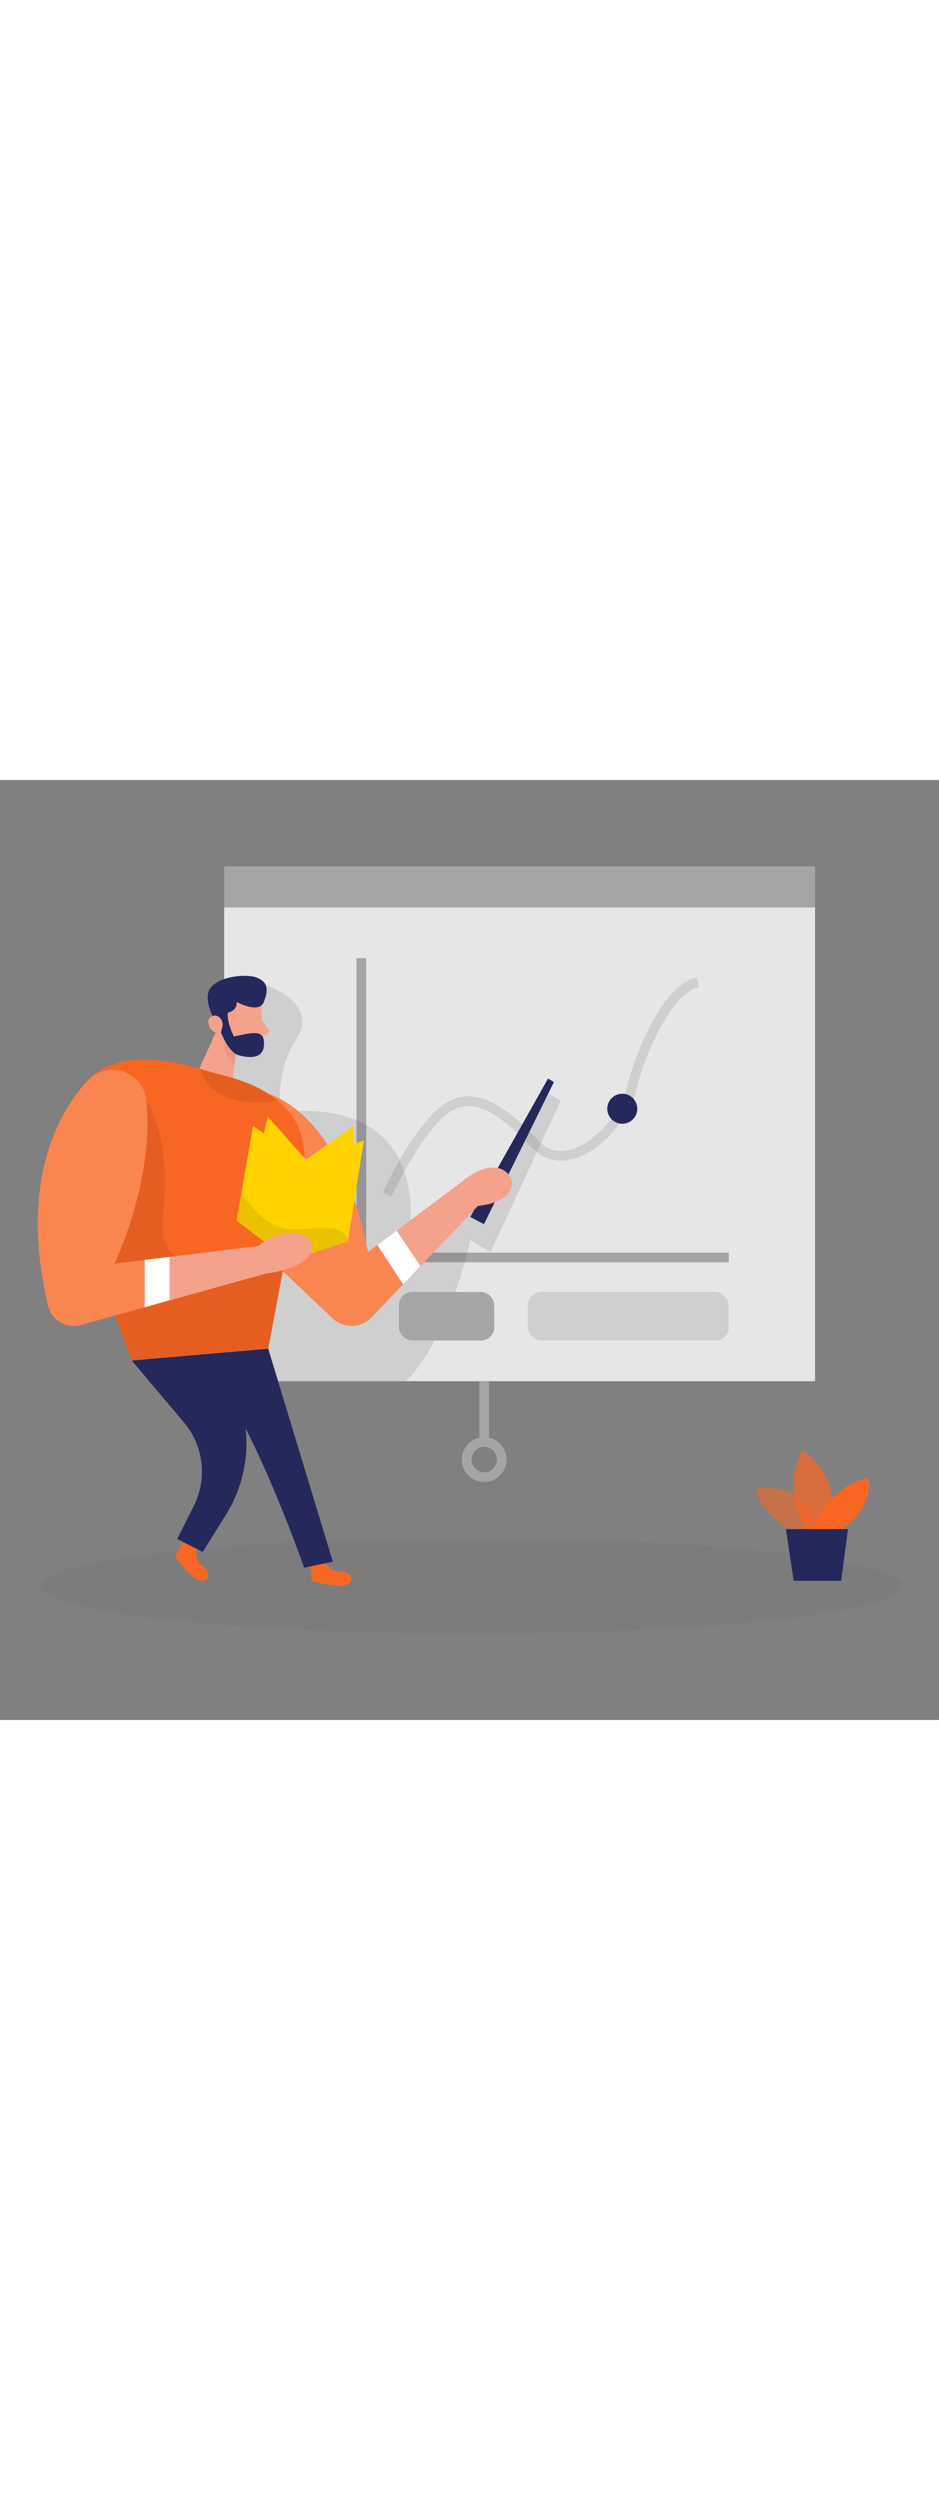 <svg id="_0010_presentation" xmlns="http://www.w3.org/2000/svg" viewBox="0 0 500 500" data-imageid="presentation-3-87" imageName="Presentation 3" class="illustrations_image" style="width: 188px;"><rect x="0" y="0" width="500" height="500" fill="#808080" stroke="none"/><defs><style>.cls-1_presentation-3-87,.cls-2_presentation-3-87{fill:#fff;}.cls-3_presentation-3-87{fill:#f4a28c;}.cls-4_presentation-3-87{fill:#a5a5a5;}.cls-5_presentation-3-87{opacity:.03;}.cls-5_presentation-3-87,.cls-6_presentation-3-87,.cls-7_presentation-3-87{fill:#000001;}.cls-8_presentation-3-87{fill:#e6e6e6;}.cls-9_presentation-3-87{fill:#ce8172;opacity:.31;}.cls-10_presentation-3-87{opacity:.58;}.cls-10_presentation-3-87,.cls-11_presentation-3-87,.cls-12_presentation-3-87{fill:#F86624;}.cls-2_presentation-3-87{opacity:.2;}.cls-13_presentation-3-87{fill:#24285b;}.cls-6_presentation-3-87{opacity:.08;}.cls-11_presentation-3-87{opacity:.73;}.cls-7_presentation-3-87{opacity:.1;}.cls-14_presentation-3-87{fill:#ffd200;}</style></defs><g id="screen_presentation-3-87"><rect class="cls-8_presentation-3-87" x="119.36" y="67.77" width="314.65" height="252.02"/><polygon class="cls-4_presentation-3-87" points="388.06 256.56 189.83 256.56 189.83 94.78 194.99 94.78 194.99 251.41 388.06 251.41 388.06 256.56"/><path class="cls-7_presentation-3-87" d="m208.52,221.58l-4.71-2.09c.56-1.26,13.84-30.91,29.8-44.83,17.65-15.39,36.16-.69,53.54,17.49,4.52,4.73,10.13,6.24,16.67,4.47,13.45-3.63,26.8-20.05,29.74-32.31,4.29-17.88,19.11-55.86,37.52-59.17l.91,5.08c-13.55,2.43-28.36,34.24-33.42,55.3-3.29,13.69-17.82,31.88-33.41,36.09-8.39,2.26-15.9.22-21.74-5.89-18.03-18.87-32.83-29.02-46.42-17.17-15.1,13.16-28.34,42.74-28.48,43.04Z"/><path class="cls-7_presentation-3-87" d="m138.76,107.89s31.82,9.7,19.35,29.19c-12.47,19.49-8.62,40.06-8.62,40.06,0,0,70.73-13.83,69.29,56.9l27.76-5.25,22.5-24.11,22.85-37.8,6.75,3.7-37.49,80.52-10.76-6.31s-10.94,52.09-34.23,74.98h-96.8l-.8-61.83.8-103.71,19.41-46.34Z"/><rect class="cls-4_presentation-3-87" x="119.36" y="45.89" width="314.65" height="21.87"/><path class="cls-4_presentation-3-87" d="m260.4,349.86v-30.07h-5.16v30.07c-5.33,1.18-9.34,5.94-9.34,11.63,0,6.57,5.35,11.92,11.92,11.92s11.92-5.35,11.92-11.92c0-5.69-4-10.45-9.34-11.63Zm-2.58,18.39c-3.73,0-6.76-3.03-6.76-6.76s3.03-6.76,6.76-6.76,6.76,3.03,6.76,6.76-3.03,6.76-6.76,6.76Z"/><rect class="cls-7_presentation-3-87" x="281.04" y="272.34" width="107.02" height="25.8" rx="7.08" ry="7.08"/><rect class="cls-4_presentation-3-87" x="212.4" y="272.34" width="50.78" height="25.8" rx="7.08" ry="7.08"/><circle class="cls-13_presentation-3-87" cx="331.35" cy="174.87" r="7.99"/></g><ellipse id="sd_presentation-3-87" class="cls-5_presentation-3-87" cx="250.74" cy="428.68" rx="229.15" ry="25.42"/><g id="plant_presentation-3-87"><path class="cls-10_presentation-3-87 targetColor" d="m426.87,400.91s-19.84-5.33-24.23-23.76c0,0,30.69-6.34,31.69,25.36l-7.46-1.6Z" style="fill: #F86624);"/><path class="cls-11_presentation-3-87 targetColor" d="m429.29,398.94s-13.94-21.84-1.84-42.36c0,0,23.41,14.73,13.15,42.36h-11.32Z" style="fill: #F86624);"/><path class="cls-12_presentation-3-87 targetColor" d="m432.86,398.94s7.22-23.15,29.32-27.62c0,0,4.21,15-14.21,27.62h-15.11Z" style="fill: #F86624);"/><polygon class="cls-13_presentation-3-87" points="418.48 398.48 422.61 425.95 447.92 425.95 451.54 398.48 418.48 398.48"/></g><g id="person_presentation-3-87"><path class="cls-12_presentation-3-87 targetColor" d="m142.81,166.88s38.9,9.52,53.11,84.24l48.65-36.31,9.92,11.74-56.66,59.29c-5.6,5.86-14.89,6.09-20.78.51l-33.9-32.16-.34-87.31Z" style="fill: #F86624);"/><path class="cls-2_presentation-3-87" d="m142.81,166.88s38.9,9.52,53.11,84.24l48.65-36.31,9.92,11.74-56.66,59.29c-5.6,5.86-14.89,6.09-20.78.51l-33.9-32.16-.34-87.31Z"/><path class="cls-3_presentation-3-87" d="m139.11,120.15s1.05,12.13-.99,20.2c-.83,3.27-4.21,5.28-7.47,4.41-4.05-1.09-9.21-3.73-10.56-10.16l-3.64-10.64s-2.05-6.74,4.82-11.68c6.86-4.94,17.57.45,17.84,7.87Z"/><polygon class="cls-3_presentation-3-87" points="118.27 126.77 104.39 157.35 122.46 170.76 126.06 141.99 118.27 126.77"/><path class="cls-12_presentation-3-87 targetColor" d="m117.64,156.76c-3.06-.73-6.1-1.58-9.1-2.53-13.48-4.31-54.92-14.84-66.76,14.11-14.21,34.73,28.42,140.5,28.42,140.5l72.62-6.31,17.36-91.56s14.97-40.41-42.54-54.19Z" style="fill: #F86624);"/><path class="cls-3_presentation-3-87" d="m139.39,127.83l3.39,4.69c.84,1.16.19,2.8-1.22,3.06l-4.66.88,2.48-8.63Z"/><path class="cls-9_presentation-3-87" d="m125.96,142.8s-4.1-2.36-5.54-5.72c0,0-4.33,7.59,4.51,13.96l1.03-8.24Z"/><path class="cls-6_presentation-3-87" d="m148.2,170.76s-34.09,6.45-42.06-17.27l17.85,4.99s13.4,3.4,24.2,12.28Z"/><path class="cls-12_presentation-3-87 targetColor" d="m172.62,415.81s3.2,5.74,8.78,5.3c5.59-.44,7.92,4.71,3.19,6.93-4.73,2.22-18.55-2.05-18.55-2.05l-.95-8.01,7.53-2.17Z" style="fill: #F86624);"/><path class="cls-12_presentation-3-87 targetColor" d="m104.6,408.72s-1.13,6.47,3.49,9.65c4.62,3.18,3.19,8.65-1.88,7.4-5.07-1.25-13.13-13.27-13.13-13.27l4.31-6.82,7.21,3.05Z" style="fill: #F86624);"/><path class="cls-6_presentation-3-87" d="m77.95,170.59s14.04,19.48,8.78,62.11c-5.26,42.62,64.2,24.73,64.2,24.73l-8.12,45.08-72.62,6.31-8.89-23.97-18.03-62.52,34.68-51.75Z"/><polygon class="cls-14_presentation-3-87" points="125.96 234.38 134.7 184.14 162.85 201.92 193.8 191.71 185.22 245.56 153.83 255.64 125.96 234.38"/><path class="cls-12_presentation-3-87 targetColor" d="m46.53,160.03c-16.43,17.71-36.19,55.44-20.95,119.59,1.85,7.77,9.82,12.44,17.52,10.3l98.37-27.35-3.68-14.73-76.83,9.47s21.3-44.18,17-86.72c-1.57-15.5-20.83-21.98-31.42-10.56Z" style="fill: #F86624);"/><path class="cls-6_presentation-3-87" d="m128.48,219.89s11.69,17.96,24.58,18.97c12.88,1.01,30.28-4.75,32.16,6.7l-31.4,10.08-27.87-21.25,2.52-14.49Z"/><path class="cls-2_presentation-3-87" d="m46.53,160.03c-16.43,17.71-36.19,55.44-20.95,119.59,1.85,7.77,9.82,12.44,17.52,10.3l98.37-27.35-3.68-14.73-76.83,9.47s21.3-44.18,17-86.72c-1.57-15.5-20.83-21.98-31.42-10.56Z"/><path class="cls-3_presentation-3-87" d="m77.07,255.32v25.16l64.39-17.91s20-1.98,24.21-11.45c4.21-9.47-14.73-15.5-27.89-3.28l-60.71,7.48Z"/><polygon class="cls-1_presentation-3-87" points="77.07 255.32 77.07 280.47 90.35 276.57 90.35 253.68 77.07 255.32"/><polygon class="cls-14_presentation-3-87" points="162.85 201.92 142.59 179.09 140.51 187.81 162.85 201.92"/><path class="cls-13_presentation-3-87" d="m70.19,308.83l27.76,32.86c10.48,12.41,12.55,29.87,5.27,44.38l-8.85,17.63,13.57,6.94,12.43-19.92c10.54-16.89,13.57-37.4,8.37-56.61h0c-1.68-6.21-.37-12.85,3.56-17.95l10.51-13.65-72.62,6.31Z"/><polygon class="cls-14_presentation-3-87" points="162.85 201.92 188.3 184.14 188.3 193.52 162.85 201.92"/><polygon class="cls-13_presentation-3-87" points="250.38 232.41 291.83 158.8 294.95 160.67 257.69 236.29 250.38 232.41"/><path class="cls-13_presentation-3-87" d="m142.81,302.51l34.43,113.3-15.32,3.19s-23.47-67.91-46.7-100.53l27.58-15.96Z"/><path class="cls-3_presentation-3-87" d="m206.57,243.16l14.09,18.78,33.83-35.4s14.02-.96,17.44-8.59c3.42-7.63-7.37-20.52-27.36-3.16l-38,28.36Z"/><polygon class="cls-1_presentation-3-87" points="200.92 247.38 214.63 268.26 223.88 258.58 211.2 239.71 200.92 247.38"/><path class="cls-13_presentation-3-87" d="m117.27,133.26s4.06,11.6,9.91,13.17c5.85,1.58,14.28,2.33,13.34-7.7-.59-6.23-7.69-3.97-15.98-2.28,0,0-3.9-7.78-3.23-12.71,0,0,5.29-.99,4.66-5.72,0,0,12.01,6.66,14.55,0s2.04-10.46-3.61-12.83-21.44-.79-25.39,6.31c-3.95,7.1,5.76,21.75,5.76,21.75Z"/><path class="cls-3_presentation-3-87" d="m118.36,131.54c.5-1.96-.08-4.11-1.64-5.38-.98-.8-2.28-1.23-3.9-.48-4.06,1.88-1.16,9.94,4.82,8.72l.72-2.85Z"/></g></svg>